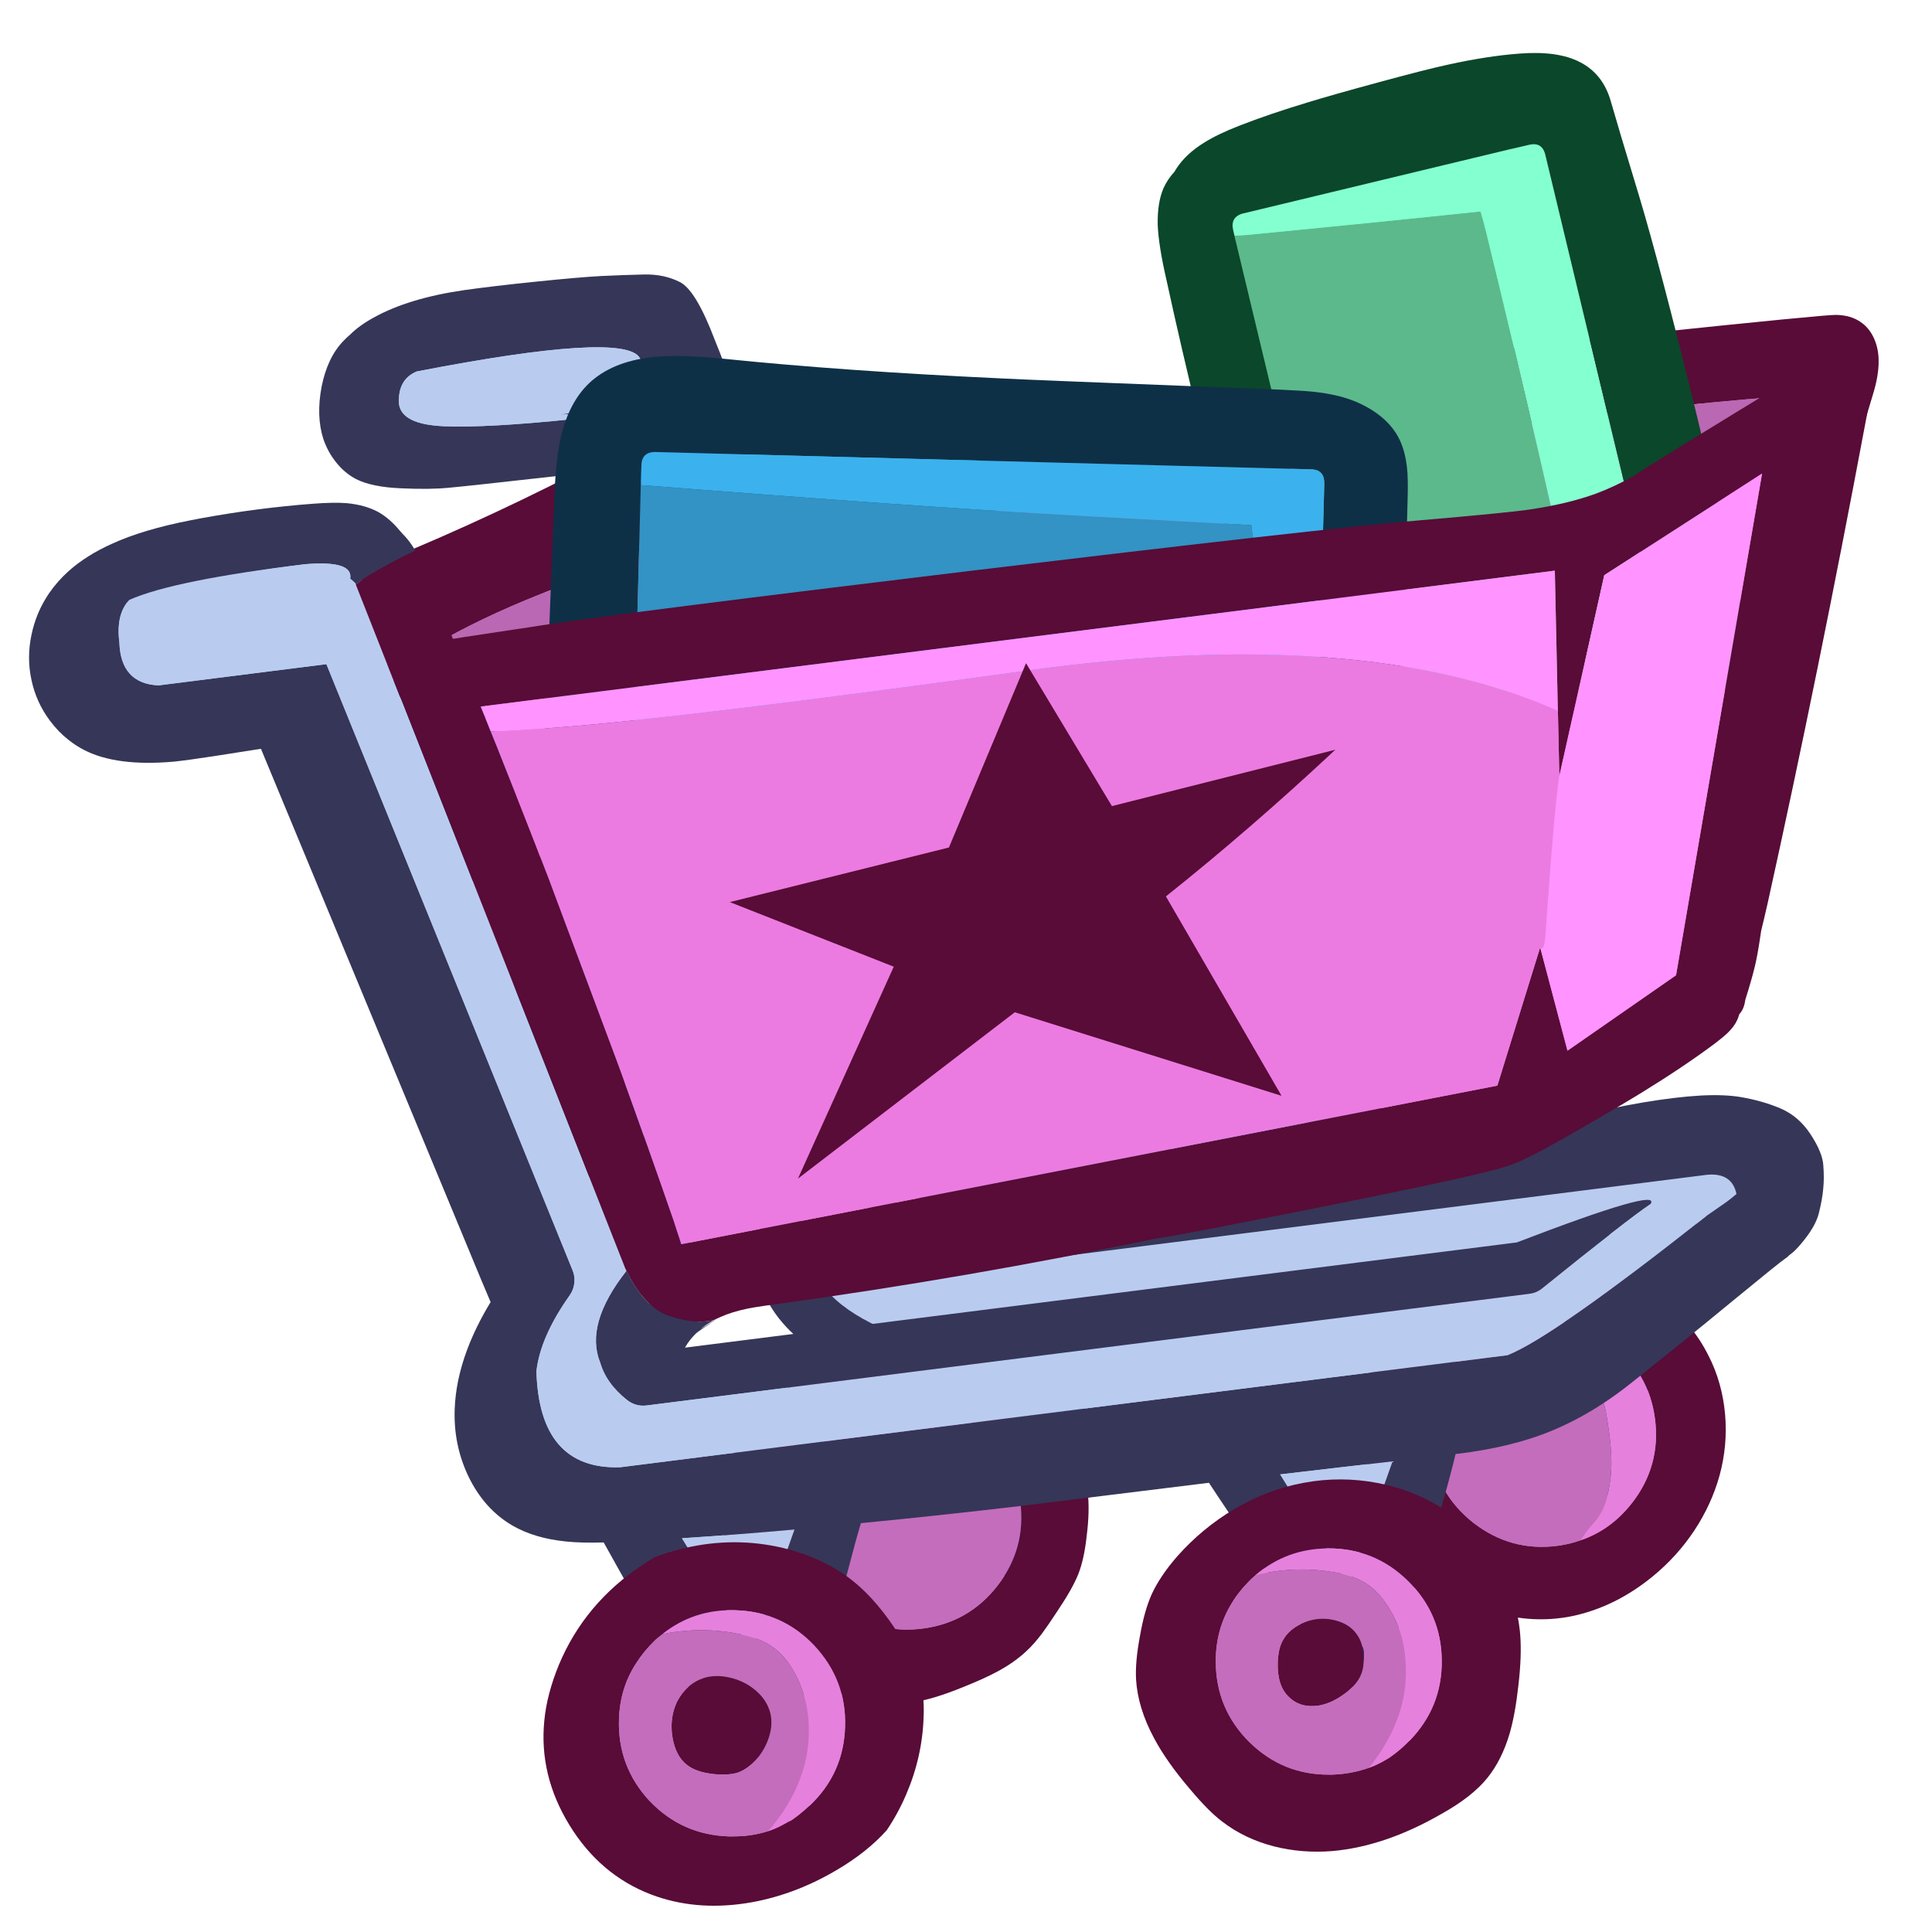 
<svg xmlns="http://www.w3.org/2000/svg" version="1.1" xmlns:xlink="http://www.w3.org/1999/xlink" preserveAspectRatio="none" x="0px" y="0px" width="80px" height="80px" viewBox="0 0 80 80">
<defs>
<g id="shop_basic_0_Layer1_0_FILL">
<path fill="#E680DD" stroke="none" d="
M -82.65 351.85
Q -86.05 352.45 -88.3 355.35 -88.8 356.05 -90.35 359.05 -91.35 361 -93.65 364.75 -95.4 368.15 -95.55 370.85 -95.7 374.9 -92.85 378.65 -90.6 381.6 -86.55 384.1 -82.15 386.9 -77.45 388.5 -71.3 390.7 -66.15 390.25 -62.05 389.95 -56.45 387.6 -51.9 385.8 -49.25 383.85 -45.75 381.35 -41.6 375.9 -38.15 371.35 -36.65 368.1 -34.6 363.6 -34.35 358.5 -34.1 353.45 -35.75 348.75 -37.8 342.9 -41.8 342 -43.7 341.6 -46 342.4 -47.45 342.9 -49.95 344.3 -56.95 348.2 -62.4 350.05 -69.5 352.4 -75.7 352 -76.85 351.95 -79.15 351.7 -81.2 351.55 -82.65 351.85
M -128.75 370.75
Q -134.9 370.15 -139.15 371.7 -143.95 373.5 -149 379 -157 387.65 -160 397.15 -161.7 402.4 -161.7 407.7 -161.75 413.3 -159.9 418.2 -156.85 426.45 -148.85 432.1 -141.3 437.45 -132 438.65 -125.45 439.45 -119.95 438.05 -114.25 436.6 -109.2 432.65 -104.55 429 -101 423.65 -97.75 418.85 -95.75 413.15 -94.15 408.65 -94 404.95 -93.65 398.3 -97.6 390.75 -100.05 386.25 -106.05 378.65 -107.6 376.7 -108.5 375.8 -110 374.3 -111.5 373.6 -112.8 372.95 -114.7 372.6 -115.35 372.5 -118.05 372.2 -121.55 371.8 -128.75 370.75
M -224.25 349.15
Q -228.5 349.55 -231.3 350.4 -235.05 351.5 -237.45 353.6 -241.1 356.7 -242.8 363.1 -244.95 371.15 -241.85 376.6 -241.35 377.4 -240.15 379 -239 380.5 -238.5 381.4 -238.4 381.55 -236.9 384.85 -235.95 386.95 -234.85 387.95 -233.15 389.55 -230.3 389.9 -228.3 390.15 -225.05 389.8 -220.45 389.3 -218.25 388.6 -215.05 387.6 -209.95 384.15 -207.05 382.25 -205.05 380.6 -199.55 375.95 -195.25 366.95 -194 364.25 -193.55 362.35 -193 359.7 -193.7 357.6 -195.05 353.8 -200.75 351.5 -210.15 347.7 -224.25 349.15
M -291.35 375
Q -296.2 378.35 -298.9 381.55 -302.15 385.5 -304.45 391.65 -308.3 401.85 -307.05 410.9 -306.4 415.9 -304.1 420.25 -301.7 424.85 -297.95 427.8 -293.2 431.5 -286.15 432.85 -280.65 433.9 -272.95 433.65 -266.15 433.45 -262.1 432.05 -256.65 430.2 -252.25 425.45 -248.25 421.1 -245.85 415.2 -244.4 411.7 -242.8 405.55 -241.2 399.05 -241.15 395.65 -241.05 390.8 -243.05 387.45 -243.6 386.6 -244.65 385.25 -245.9 383.65 -246.3 383.1 -248.1 379.9 -249.2 378.45 -251.3 375.65 -256.3 373.1 -267.4 367.4 -276.35 368.55 -283.15 369.45 -291.35 375
M 25.85 123.7
Q 27.05 119.1 27.1 115.3 27.15 110.8 25.4 106.95 23.55 102.75 20.05 100.6 16.35 98.35 11.8 99.35 7.15 100.45 5.5 104.25 4.65 106.2 4.7 108.85 4.7 110.6 5.25 113.65
L 6.85 123.1
Q 7.15 124.95 6.75 125.75 6.3 126.7 4.65 127.6 -1.1 130.75 -4.3 132.3 -9.4 134.75 -13.7 136.05 -18.85 137.65 -25.35 138.45 -29.95 139 -37.3 139.3 -59.2 140.4 -86.6 140.55 -103.05 140.65 -135.95 140.35
L -257.6 139.25
Q -274.15 139.15 -287.35 138.9 -287.9 131.05 -286 123.45 -285.1 119.85 -285.05 119.4 -284.6 117.1 -284.9 115.35 -285.25 113.2 -286.8 111.7 -288.45 110.1 -290.4 110.4 -291.75 110.6 -293.5 112.05 -295.65 113.8 -296.5 114.15 -297.4 114.55 -298.85 114.75 -299.65 114.85 -301.3 115 -305.45 115.7 -308.45 119 -311.5 122.35 -311.75 126.5 -311.9 129 -311.2 132.05 -310.8 134.3 -309.2 140.85
L -288.8 222.8
Q -284.05 241.85 -281.95 251.45 -278.45 267.4 -276.8 280.4 -276.4 283.6 -275.85 285.35 -275 288 -273.3 289.35 -271.1 291.1 -267.4 290.9 -265.45 290.8 -260.95 289.7 -252.6 287.65 -239.7 287.4 -225.35 287.5 -218.2 287.05 -209.15 286.5 -195.5 284.1 -175.1 280.55 -172.85 280.2 -162 278.6 -148.5 277.75 -139.55 277.15 -124.05 276.65
L -73.45 275.05
Q -65.7 274.85 -61.7 274.4 -55.25 273.65 -50.4 271.75 -45.4 269.8 -38.5 265 -29 258.35 -27.1 257.25 -23.45 255.25 -21.75 254.2 -18.75 252.3 -17 250.35 -15.15 248.25 -13.85 245 -13.1 243.2 -11.85 239.05 4.1 185.4 23.2 131.8 25.15 126.4 25.85 123.7 Z"/>

<path fill="#B9CCF0" stroke="none" d="
M -125.65 351.25
Q -128.75 350.9 -130.75 351.55 -133.6 352.55 -134.35 354.95 -134.45 355.3 -134.6 356 -134.75 356.65 -135 357.05 -135.3 357.5 -136.15 358.25 -137 359.25 -136.85 360.8 -136.7 362.25 -135.8 363.45 -134.9 364.6 -133.7 364.9 -132.95 365 -131.85 364.7 -130.2 364.25 -130.05 364.2 -129.25 364.1 -128 364.25 -126.25 364.45 -125.95 364.45 -123.6 364.3 -122.4 364.35 -121.55 364.35 -120.15 364.55 -118.35 364.85 -117.9 364.9 -114.6 365.15 -113 365.55 -112.85 365.6 -109.2 367 -106.95 367.85 -105.4 367.65 -103.7 367.45 -101.1 365.65 -99.3 364.45 -98.7 363.6 -97.95 362.5 -97.8 360.75 -97.45 358.4 -98.25 356.95 -99.15 355.2 -102.05 354.15 -107.5 352.05 -113 352.05 -113.75 352.05 -116.75 352.15 -119.1 352.2 -120.55 352.05 -122.25 351.9 -125.65 351.25
M -249.65 353.4
Q -250.85 352.9 -252.85 353.15 -256.05 353.45 -256.2 353.45 -257.6 353.45 -259.85 352.85 -262.55 352.15 -263.55 352.05 -264.6 351.95 -266.1 352 -266.95 352 -268.65 352.1 -272.35 352.2 -275.95 351.5 -277.85 351.1 -278.6 351.1 -280.15 351 -281.15 351.55 -281.95 352.05 -282.45 352.9 -282.95 353.75 -282.9 354.7 -282.85 355.85 -282.05 356.9 -281.35 357.85 -280.2 358.45 -278.85 359.2 -275.6 359.7 -270.25 360.5 -268.5 360.5 -266.5 360.5 -266.1 360.55 -264.95 360.7 -262.75 361.4 -259.25 362.55 -254.85 363.2 -252.05 363.5 -250.8 362.95 -249.55 362.45 -248.55 361.2 -246.95 359.45 -246.9 357.6 -246.8 356.25 -247.6 355.05 -248.4 353.9 -249.65 353.4
M -321.7 117.75
Q -322.1 112.5 -322.5 109.45 -323.55 102.1 -327.8 101.25 -328.85 101.05 -330.4 101.35
L -333.05 101.85
Q -334.8 102.05 -337.25 101.65 -338.65 101.4 -341.45 100.8 -346.85 99.75 -354.85 100.25 -359.4 100.55 -368.45 101.2 -378.55 101.45 -380.5 101.75 -387.2 102.7 -390.75 106.35 -394.6 110.3 -395.5 118.3 -396.75 128.85 -391.8 133.8 -388.6 137 -382.85 137.7 -379.25 138.1 -372.45 137.5 -360.7 136.5 -349.45 136.5 -346.55 136.5 -345.2 137.25 -343.9 138 -343.05 139.75 -342.55 140.85 -342 143 -326.1 208.65 -308.45 277.25 -307.15 282.4 -307.5 285.05 -307.75 286.9 -308.75 289.05 -309.15 289.85 -310.75 292.75 -317.85 305.85 -317.1 317.65 -316.65 324.35 -313.55 330.1 -310.3 336.2 -304.95 339.5 -297.85 343.9 -286.65 343.65 -283 343.6 -277.15 342.95 -269.65 342.15 -267.7 342 -262.85 341.65 -249.9 341.85 -223.5 342.4 -170.65 341.9
L -91.75 341.1
Q -82.6 341 -78.05 340.7 -70.45 340.2 -64.5 338.75 -54.7 336.35 -42.9 329.65 -29.4 321.35 -22.7 317.2 -17.5 314.05 -15.5 312.55 -11.65 309.7 -9.5 306.6 -7.6 303.75 -7.3 300.65 -6.95 297.15 -8.85 294.85 -10.3 293.1 -13 292.25 -14.9 291.7 -18.05 291.45 -27.05 290.75 -45.1 290.85
L -212.3 292.1
Q -225.15 292.2 -231.55 293 -237.2 293.7 -239.1 296.2 -240.4 297.95 -240.3 300.35 -240.25 302.6 -239.05 304.65 -237.45 307.4 -232.7 310.85 -240.3 312.9 -249.95 314 -256.05 314.7 -267.55 315.45 -273.05 315.8 -275.85 315.85 -280.5 315.9 -284.15 315.35 -287.15 314.85 -288.35 313.7 -290.65 311.55 -289.7 307.45 -289.05 304.65 -286.2 299.95 -283.15 295.05 -282.4 292.5 -281.55 289.4 -281.95 285.35 -282.25 282.7 -283.35 278.1 -285.3 270.15 -291.6 246.9 -296.85 227.4 -299.5 215.6 -299.65 214.95 -304.5 191.75 -307.45 177.45 -310.1 168.1 -314.4 154.2 -316.45 147.25 -320.05 134.95 -321.05 126.05 -321.3 123.8 -321.7 117.75
M -290.5 55.8
Q -296.05 56.75 -299.95 56.95 -302.1 57.1 -306.5 57.1 -310.4 57.2 -313 57.8 -316.85 58.65 -319.2 60.85 -321.8 63.2 -322.35 66.85 -322.75 69.95 -321.3 73.05 -319.9 75.95 -317.3 78 -312.85 81.55 -305.5 82.4 -301.8 82.9 -294.35 82.8 -284.15 82.6 -279.15 82.35 -276.85 82.25 -275.75 82.1 -273.9 81.8 -272.55 81.1 -271.2 80.4 -269.3 78.55 -267.15 76.4 -266.25 75.75 -265.05 74.9 -263.1 74.05 -260.85 73.15 -259.8 72.65 -257.55 71.6 -253.25 68.6 -251.35 67.3 -250.65 66.4 -249.05 64.35 -249.2 61.2 -249.3 58.95 -250.4 57.15 -251.65 55.2 -253.6 54.9 -254.8 54.75 -257.15 55.15 -258.25 55.15 -259.7 54.8 -260.55 54.6 -262.2 54.1 -269.65 52.05 -281.15 54.05 -284.25 54.6 -290.5 55.8 Z"/>

<path fill="#3BB2ED" stroke="none" d="
M -99.2 129.6
Q -96.55 129.65 -95.1 129.5 -92.9 129.2 -91.35 128.3 -87.1 125.9 -86.45 119.05 -86 114 -88.25 111.4 -89.4 110.05 -91.5 109.2 -92.85 108.65 -95.4 108.1 -102.4 106.65 -119.3 103.9
L -246.25 83.8
Q -250.8 83.1 -253.65 83.4 -257.7 83.9 -259.7 86.45 -261.05 88.25 -261.85 92.45
L -266.35 115.9
Q -267.95 124.5 -264.2 127.2 -262.55 128.4 -259.85 128.4 -258.7 128.4 -255.05 127.85 -251.1 127.25 -242.1 127.35
L -99.2 129.6 Z"/>

<path fill="#74E7AF" stroke="none" d="
M -19.85 46.05
Q -20.7 41.05 -23.15 38.9 -25.35 37 -30.35 36.4 -42.95 35 -62.55 38.5 -67.9 39.5 -78.6 41.55 -88 43.25 -94.75 43.85 -98.45 44.15 -100.35 44.7 -103.35 45.6 -104.7 47.6 -106.15 49.7 -106.15 54.35 -106.15 66.7 -104.95 78.9 -104.7 81.75 -104.65 82.35 -104.6 84.35 -104.85 85.8 -104.95 86.55 -105.3 88.05 -105.55 89.35 -105.4 90.25 -105.05 92.2 -103.05 93.7 -101.75 94.75 -99.1 95.85
L -83.95 102.05
Q -80.95 103.25 -79.35 104.2 -76.95 105.65 -75.7 107.55 -74.25 109.8 -74 113.55 -73.85 115.7 -73.9 120.1 -73.5 126.65 -69.75 129.2 -68.4 130.1 -66.4 130.5 -65.25 130.75 -62.75 130.95 -51.2 131.85 -44.05 132.1 -33.8 132.45 -25.4 131.85 -22 131.6 -19.9 130.95 -17 130 -15.55 128.05 -14.3 126.35 -14 123.7 -13.85 122 -14.1 118.9 -16 98.95 -16.9 88.95 -18.45 71.45 -18.85 59 -19.15 49.95 -19.85 46.05 Z"/>
</g>

<g id="shop_basic_0_Layer0_0_FILL">
<path fill="#363658" stroke="none" d="
M -231.1 85.35
Q -231.552 75.125 -235.2 61.75 -238.301 48.893 -241.95 46.4 -245.606 43.909 -250.55 43.4 -255.446 42.895 -261.05 42.45 -266.596 42.049 -277.35 41.8 -288.103 41.551 -295.2 41.65 -309.05 41.9 -318.2 45.55 -321.994 47.03 -324.55 49 -325.531 49.64 -326.4 50.35 -330.85 53.9 -333.2 60.9 -335.5 68 -334.4 73.85 -333.7 77.2 -332 79.95 -330.2 82.9 -327.6 84.7 -323.95 87.153 -316.85 88.35 -309.695 89.589 -304.95 89.7 -300.217 89.865 -280 90.15 -277.607 90.212 -275.45 90.25
L -267.25 121.05
Q -266.71 122.978 -265.25 124.25 -263.743 125.585 -261.8 125.85 -259.856 126.105 -258.1 125.2
L -238.9 115.75 -232.55 112.6
Q -230.431 111.578 -229.5 109.4 -228.514 107.284 -229.15 105.05
L -232.15 94.3
Q -230.833 90.951 -231.1 85.35
M -314.75 67.55
Q -314.346 61.539 -309.4 60.15 -257.165 56.716 -254.2 63.75
L -243.1 103.35 -256.75 110.05 -261.15 93.45
Q -260.906 92.462 -260.85 91.2 -258.727 91.228 -257.05 90.8 -258.414 90.784 -261.55 90.65 -264.73 90.562 -267.25 90.45 -258.613 90.578 -256.7 90.7 -256.385 90.645 -256.1 90.55 -253.15 89.65 -251.35 87.2 -249.35 84.6 -250.05 81.85 -250.45 80.3 -251.75 79 -252.95 77.75 -254.6 77.05 -256.75 76.1 -261.25 75.8 -263.833 75.626 -269.05 75.4 -269.982 75.15 -271 75.15
L -275.8 75.15
Q -244.486 78.185 -261.5 77 -262.025 76.962 -262.55 76.9 -265.826 76.882 -272.35 76.7 -293.912 76.206 -304.35 74.45 -314.735 72.694 -314.75 67.55 Z"/>

<path fill="#B9CCF0" stroke="none" d="
M -309.4 60.15
Q -314.346 61.539 -314.75 67.55 -314.735 72.694 -304.35 74.45 -293.912 76.206 -272.35 76.7 -265.826 76.882 -262.55 76.9 -262.025 76.962 -261.5 77 -244.486 78.185 -275.8 75.15
L -271 75.15
Q -269.982 75.15 -269.05 75.4 -263.833 75.626 -261.25 75.8 -256.75 76.1 -254.6 77.05 -252.95 77.75 -251.75 79 -250.45 80.3 -250.05 81.85 -249.35 84.6 -251.35 87.2 -253.15 89.65 -256.1 90.55 -256.385 90.645 -256.7 90.7 -254.961 90.856 -257.05 90.8 -258.727 91.228 -260.85 91.2 -260.906 92.462 -261.15 93.45
L -256.75 110.05 -243.1 103.35 -254.2 63.75
Q -257.165 56.716 -309.4 60.15 Z"/>
</g>

<g id="shop_basic_0_Layer0_1_FILL">
<path fill="#363658" stroke="none" d="
M 9.15 290.75
Q 6.786 285.939 2.65 283.5 -1.495 281.056 -6.75 279.45 -10.65 278.25 -16.6 277.8 -29.05 276.95 -48.65 279.1 -74.95 281.95 -80.7 282.2 -87.6 282.55 -89.7 282.8 -94.75 283.45 -98.25 285.15 -101.7 286.9 -102.25 289.35 -102.6 290.95 -101.75 292.55 -100.95 294.05 -99.45 294.95 -97.3 296.25 -93.05 296.55 -84.3 297.25 -70.7 296.2 -51.55 294.7 -48.4 294.6 -40.85 294.45 -25.65 295.15 -19.8 295.45 -17 295.9 -12.2 296.65 -8.8 298.45 -7.15 299.25 -6.6 300.35 -5.75 302.05 -7.1 304.25 -8.45 306.45 -13.2 309.5 -17.75 312.35 -18.95 314.9 -19.3 315.65 -19.75 317.2 -20.25 318.85 -20.55 319.55 -20.8 320.1 -21.4 321.2 -21.85 322.25 -21.9 323 -21.95 324.65 -20.2 325.75 -19.044 326.521 -17.6 326.75 -17.159 326.827 -16.7 326.85 -14.484 327.021 -12.25 326.55 -9.867 324.602 -6.45 321.45 -1.549 316.902 -1.2 319.05 -0.86 321.207 3.25 317.45 7.417 313.683 8.7 310.4 9.985 307.123 10.55 304.5 11.151 301.929 11.3 298.75 11.511 295.616 9.15 290.75
M -316.9 101.5
Q -317.624 100.09 -318.3 99 -320.5 95.45 -323.2 93.45 -326.2 91.3 -330.7 90.3 -333.85 89.65 -338.95 89.4 -352.764 88.707 -367 89.5 -368.176 89.574 -369.35 89.65 -381.5 90.45 -389.6 93 -396.189 95.013 -401.05 98.35 -404.152 100.51 -406.55 103.2 -410.3 107.45 -412.15 112.85 -414.05 118.35 -413.55 123.9 -413.1 129.55 -410.25 134.55 -408.577 137.515 -406.3 139.8 -404.699 141.45 -402.8 142.75 -395.4 147.85 -381.15 148.4 -377.355 148.469 -371.2 148.3 -366.776 148.179 -359.35 147.95
L -325.45 271.7
Q -320.95 288.25 -319.8 292.15 -317.85 298.85 -314.1 299.15 -312.4 299.25 -310.9 298.05 -309.55 296.95 -308.9 295.25 -308.1 292.9 -308.7 288.35 -311.7 262.45 -324.75 217.6 -332.45 191.05 -334.7 182.6 -340 162.8 -342.6 147.15 -343.15 143.85 -343.7 142.2 -344.6 139.5 -346.2 137.95 -347.9 136.3 -350.85 135.6 -352.7 135.15 -356.25 134.9 -365.831 134.341 -372.65 133.95 -378.615 133.584 -382.45 133.35 -387.45 133.05 -390.25 132.3 -394.5 131.15 -396.7 128.45 -399.75 124.8 -398.5 119.35 -397.35 114.2 -393.3 111 -389.8 108.2 -384.45 106.8 -380.75 105.85 -374.55 105.3 -371.863 105.053 -368.95 104.85 -357.691 104.048 -343 103.85 -339.4 103.8 -337.4 104.1 -334.35 104.6 -332.4 106.05 -330.65 107.3 -329.35 109.65 -328.55 111.15 -327.45 114.05 -325.496 119.427 -323.6 125.65 -323.736 126.678 -323.3 127.55 -323.217 127.733 -323.15 127.9 -322.601 128.741 -321.6 129.2 -320.45 129.75 -319.2 129.65 -318.1 129.6 -316.75 129.2 -316.2 129 -314.45 128.25 -312.566 127.425 -310.6 126.6 -315.775 112.141 -316.9 101.5 Z"/>

<path fill="#618DE1" stroke="none" d="
M -311.15 180.4
Q -312.12 175.274 -313.2 169.6 -316.355 153.108 -319.75 139.7
L -319.75 180.4 -311.15 180.4 Z"/>

<path fill="#15357C" stroke="none" d="
M -316 139.2
Q -317.7 138.65 -318.5 138.55 -319.113 138.463 -320.1 138.4 -319.916 139.042 -319.75 139.7 -316.355 153.108 -313.2 169.6 -312.12 175.274 -311.15 180.4 -303.93 217.998 -301.95 226.05 -298.5 239.75 -291.75 261.7
L -282.05 293.85
Q -280.9 297.6 -279.55 299.65 -277.65 302.6 -274.95 303.05 -272.25 303.6 -269.8 301.5 -267.5 299.55 -266.85 296.6 -266.3 294.1 -266.85 290.95 -267.2 288.85 -268.35 285.35 -274.6 266.05 -277.7 256.35 -283.05 239.35 -286.15 227.05 -289.3 214.6 -292.7 196.5 -294.329 187.451 -295.65 180.4 -297.259 171.437 -298.35 165.7 -301.359 150.004 -304.8 136.9 -306.521 137.684 -308.1 138.4 -311.5 139.95 -313.45 139.8 -314.4 139.75 -316 139.2
M -239.15 83.05
Q -240.15 81.7 -241.6 81 -243.9 79.9 -247.05 80.45 -249.15 80.8 -252.6 82.15 -255.716 83.385 -258.85 84.55 -258.714 85.355 -258.6 86.25
L -257.55 95
Q -257.05 99.7 -256.95 101.25 -256.7 104.8 -257 107.5 -257.039 107.863 -257.1 108.2
L -257.85 108.55 -253.7 106.5 -252.5 105.95
Q -249.8 104.55 -248.5 103.5 -247.275 102.49 -246.65 101.35 -246.35 101.208 -246.1 101.05 -244.05 99.75 -243.05 97.6 -242.199 95.736 -242.65 94.05 -240.73 93.227 -239.65 92 -237.3 89.3 -237.85 86 -238.15 84.4 -239.15 83.05
M -269.55 123.65
Q -270.005 122.935 -270.35 122.35 -274.081 123.888 -278.35 125.65
L -284.3 128.15
Q -285.99 128.854 -287.6 129.5 -287.483 129.908 -287.3 130.25 -286.15 132.5 -283.1 133.2 -281.4 133.65 -277.85 133.35 -273.1 132.85 -271.15 131.1 -269.6 129.8 -269.15 127.65 -268.7 125.55 -269.55 123.65 Z"/>

<path fill="#580C37" stroke="none" d="
M -257.55 95
L -258.6 86.25
Q -258.714 85.355 -258.85 84.55 -287.703 95.717 -315.85 103.65
L -316.8 101.75
Q -316.838 101.643 -316.9 101.5 -315.775 112.141 -310.6 126.6 -297.886 121.497 -281.65 117.6 -278.1 116.75 -276.3 116.25 -273.25 115.45 -271 114.65 -267.15 113.25 -261.75 110.5
L -257.85 108.55 -257.1 108.2
Q -257.039 107.863 -257 107.5 -256.7 104.8 -256.95 101.25 -257.05 99.7 -257.55 95
M 46.65 92.85
Q 44.5 90.9 40.9 90.35 38.545 89.949 -7.65 88.95 -53.784 88.003 -46.45 88.95 -39.066 89.947 -41.05 90.3 -42.995 90.701 -47.3 92 -49.406 92.608 -50.8 93.8 -52.702 93.95 -54.5 94.1 -59.4 94.5 -61.9 95.9 -63.65 96.9 -64.7 98.55 -65.8 100.35 -65.55 102.15 -65.3 103.85 -64 105.2 -63.652 105.548 -63.25 105.85 -62.292 106.589 -61.05 107.05 -58.75 107.9 -54.15 107.8 -26.2 107.5 -11.3 107.65 8.487 107.817 25.05 108.7 28.363 108.891 31.55 109.1 29.686 111.049 29.65 113.25 25.348 122.711 21.85 132.05 19.9 137.2 19.5 140.6 18.9 145.45 20.85 148.9 21.8 150.6 23.1 151.05 25.25 151.8 27.9 149.25 30.75 146.65 33.1 142.5 34.5 140.05 36.9 134.8
L 46.55 113
Q 48 109.85 48.65 108 49.65 105.15 49.9 102.7 50.2 99.85 49.45 97.35 48.6 94.55 46.65 92.85 Z"/>

<path fill="#BA68B3" stroke="none" d="
M -54.15 107.8
Q -58.75 107.9 -61.05 107.05 -62.292 106.589 -63.25 105.85
L -249.5 105.85 -252.9 107.2
Q -253.232 106.855 -253.7 106.5
L -257.85 108.55 -261.75 110.5
Q -267.15 113.25 -271 114.65 -273.25 115.45 -276.3 116.25 -278.1 116.75 -281.65 117.6 -297.886 121.497 -310.6 126.6 -312.566 127.425 -314.45 128.25 -316.2 129 -316.75 129.2 -318.1 129.6 -319.2 129.65 -320.45 129.75 -321.6 129.2 -322.601 128.741 -323.15 127.9 -323.914 128.487 -324.55 129.25 -325.65 130.5 -325.95 131.95 -326.4 134.05 -325.05 135.95 -323.75 137.9 -321.65 138.3 -320.776 138.342 -320.1 138.4 -319.113 138.463 -318.5 138.55 -317.7 138.65 -316 139.2 -314.4 139.75 -313.45 139.8 -311.5 139.95 -308.1 138.4 -306.521 137.684 -304.8 136.9 -301.359 150.004 -298.35 165.7 -297.259 171.437 -295.65 180.4
L -26.4 180.4 25.05 108.7
Q 8.487 107.817 -11.3 107.65 -26.2 107.5 -54.15 107.8
M -270.35 122.35
Q -270.005 122.935 -269.55 123.65 -268.7 125.55 -269.15 127.65 -269.6 129.8 -271.15 131.1 -273.1 132.85 -277.85 133.35 -281.4 133.65 -283.1 133.2 -286.15 132.5 -287.3 130.25 -287.483 129.908 -287.6 129.5 -285.99 128.854 -284.3 128.15
L -278.35 125.65
Q -274.081 123.888 -270.35 122.35 Z"/>
</g>

<g id="shop_basic_0_Layer0_1_MEMBER_0_FILL">
<path fill="#B9CCF0" stroke="none" d="
M -239.9 284.9
Q -239.892 285.588 -240.05 286.3 -242.075 298.85 -225.4 309.2
L -23.25 309.25
Q -11.685 308.831 -10.9 303.15 -11.325 297.623 -17.6 297.45 -17.762 297.45 -17.9 297.45
L -217.15 297.45
Q -219.874 297.447 -221.8 295.5 -226.149 291.053 -226.9 286 -226.997 285.44 -227 284.9
L -239.9 284.9 Z"/>

<path fill="#363658" stroke="none" d="
M 2.1 302.75
L 2.1 302.7
Q 1.717 284.976 -17.25 284.45 -17.316 284.449 -17.4 284.45 -17.7 284.45 -17.9 284.45
L -213.9 284.45
Q -214.015 284.128 -214.1 283.8 -214.57 281.15 -216.8 279.6 -218.968 278.042 -221.6 278.5 -224.244 278.967 -225.8 281.15 -227.024 282.905 -227 284.9 -226.997 285.44 -226.9 286 -226.149 291.053 -221.8 295.5 -219.874 297.447 -217.15 297.45
L -17.9 297.45
Q -17.762 297.45 -17.6 297.45 -11.325 297.623 -10.9 303.15 -11.685 308.831 -23.25 309.25
L -225.4 309.2
Q -242.075 298.85 -240.05 286.3 -239.892 285.588 -239.9 284.9 -239.87 283.074 -240.95 281.4 -242.364 279.145 -245 278.55 -247.596 277.97 -249.9 279.4 -252.153 280.873 -252.75 283.5 -258.361 304.989 -230.45 321.3 -228.896 322.194 -227.15 322.2
L -23 322.25
Q -22.88 322.252 -22.75 322.25 3.754 321.262 2.1 302.75 Z"/>
</g>

<g id="shop_basic_0_Layer0_1_MEMBER_0_MEMBER_0_FILL">
<path fill="#B9CCF0" stroke="none" d="
M -100.1 70.05
L -70.75 134.4 -38.3 70.05 -100.1 70.05 Z"/>
</g>

<g id="shop_basic_0_Layer0_1_MEMBER_0_MEMBER_1_FILL">
<path fill="#B9CCF0" stroke="none" d="
M 80.35 70
L 109.7 134.35 142.15 70 80.35 70 Z"/>
</g>

<g id="shop_basic_0_Layer0_1_MEMBER_1_FILL">
<path fill="#5CB98C" stroke="none" d="
M -42.55 58.65
Q -42.85 55.95 -43.25 53.9 -67.55 53.4 -98.55 52.5 -101.8 52.45 -104.4 52.2
L -91.7 167.35 -30.8 175.05
Q -35.77 117.789 -42.55 58.65 Z"/>

<path fill="#84FFD0" stroke="none" d="
M -33.6 39.5
Q -33.95 39.5 -34.2 39.55 -42.6 40.5 -50.95 41.4
L -101.45 47 -101.5 47
Q -104.9 47.4 -104.55 50.85
L -104.4 52.2
Q -101.8 52.45 -98.55 52.5 -67.55 53.4 -43.25 53.9 -42.85 55.95 -42.55 58.65 -35.77 117.789 -30.8 175.05
L -10.6 177.6 -25.55 42.1
Q -25.9 38.65 -29.3 39.05
L -33.6 39.5 Z"/>

<path fill="#0B472A" stroke="none" d="
M 10.55 180.3
Q 6.303 134.715 3.55 110.85 -0.85 72.65 -3.85 54.85 -6.9 37 -7.9 30.45 -9.05 23.85 -14.15 20.35 -19.25 16.8 -28.85 16.35 -36.75 15.95 -46.65 16.85 -52.35 17.35 -64.4 19.05 -75.85 20.65 -82.2 21.75 -92 23.4 -99.75 25.35 -105.35 26.75 -108.9 28.4 -113.75 30.6 -116.55 33.9 -116.9 34.3 -117.15 34.65 -119.05 36.25 -120.35 38.35 -122.3 41.65 -122.9 47.1 -123.35 52.35 -122.45 61.15 -119.45 95 -113.75 137.1 -112.189 148.501 -109.75 165.05
L -91.7 167.35 -104.4 52.2 -104.55 50.85
Q -104.9 47.4 -101.5 47
L -101.45 47 -50.95 41.4
Q -42.6 40.5 -34.2 39.55 -33.95 39.5 -33.6 39.5
L -29.3 39.05
Q -25.9 38.65 -25.55 42.1
L -10.6 177.6 10.55 180.3 Z"/>
</g>

<g id="shop_basic_0_Layer0_1_MEMBER_2_FILL">
<path fill="#0E3047" stroke="none" d="
M -81.65 95.75
Q -85 94.15 -89.55 93.05 -92.3 92.4 -97.85 91.45 -162.2 80.75 -165.85 80.05 -204.6 73.3 -233.45 66.6 -244.75 64 -251.2 63.95 -261.15 63.8 -267.45 68.4 -272.9 72.45 -275.95 80.5 -277.9 85.7 -279.55 95.55
L -305.4 251.35
Q -306.15 255.7 -305.5 258.8 -304.65 262.85 -301.55 263.85 -299.6 264.5 -297.5 263.5 -295.5 262.6 -294.25 260.75 -294.15 260.6 -294.05 260.45 -290.7 266.65 -280.9 268.15
L -120.6 292.75
Q -113.85 293.75 -109.4 291.4 -107.4 291.6 -105.4 290.7 -101.3 288.9 -98.9 283.8 -97.15 280.3 -95.9 273.95 -83.45 210.9 -70.05 122.15 -69.3 117.35 -69.25 114.75 -69.15 110.65 -70.15 107.55 -71.4 103.7 -74.65 100.55 -77.6 97.7 -81.65 95.75
M -92.9 111.95
Q -89.55 112.4 -90.05 115.9
L -107.35 228.65 -114.65 276.15
Q -114.95 277.95 -115.65 278.9 -116.7 279.3 -118.5 279.05
L -278.8 254.5
Q -282.25 253.95 -281.75 250.55
L -257.9 95 -257.8 94.5
Q -257.85 94.45 -257.8 94.45 -257.5 92.3 -257.15 90.3 -256.7 86.85 -253.2 87.35
L -92.9 111.95 Z"/>

<path fill="#3293C4" stroke="none" d="
M -109.25 126.3
Q -109.25 124.9 -109.25 123.8 -119.4 121.95 -147.05 116.9 -174.7 111.85 -201.65 106.45 -228.65 101.05 -257.9 95
L -281.75 250.55
Q -282.25 253.95 -278.8 254.5
L -118.5 279.05
Q -116.7 279.3 -115.65 278.9 -114.95 277.95 -114.65 276.15
L -107.35 228.65
Q -107.7 228.4 -108.05 228.1 -110.25 225.85 -110.7 220.15 -111.65 208.85 -111.15 193.15 -110.25 175.15 -109.95 166.1 -109.05 142.75 -109.25 126.3 Z"/>

<path fill="#3BB2ED" stroke="none" d="
M -90.05 115.9
Q -89.55 112.4 -92.9 111.95
L -253.2 87.35
Q -256.7 86.85 -257.15 90.3 -257.5 92.3 -257.8 94.45 -257.85 94.45 -257.8 94.5
L -257.9 95
Q -228.65 101.05 -201.65 106.45 -174.7 111.85 -147.05 116.9 -119.4 121.95 -109.25 123.8 -109.25 124.9 -109.25 126.3 -109.05 142.75 -109.95 166.1 -110.25 175.15 -111.15 193.15 -111.65 208.85 -110.7 220.15 -110.25 225.85 -108.05 228.1 -107.7 228.4 -107.35 228.65
L -90.05 115.9 Z"/>
</g>

<g id="shop_basic_0_Layer0_1_MEMBER_3_FILL">
<path fill="#580C37" stroke="none" d="
M -263.2 333.1
Q -266.35 337.2 -267.8 340.95 -269.15 344.5 -269.8 350.4 -270.8 359.35 -269.5 366.65 -267.95 374.95 -263.1 382.3 -258.4 389.5 -251.4 394.6 -246.35 398.25 -240.85 400.25 -234.9 402.35 -229.1 402.3 -224 402.25 -216 400.1 -210.65 398.7 -207.4 397.45 -202.8 395.7 -199.5 393.3 -197.3 391.75 -194.95 389.3 -193.5 387.8 -190.85 384.7 -186.2 379.4 -184.3 375.95 -182.4 372.45 -181.1 367 -179.45 360.65 -179.45 355.85 -179.4 347.7 -183.55 339.5 -187.25 332.15 -193.8 325.65 -200.25 319.3 -206.3 316.55 -211.95 313.95 -219.1 313.45 -231.65 312.4 -243.6 317.75 -255.6 323.05 -263.2 333.1
M -244.1 336.65
L -244.15 336.7
Q -235.878 328.555 -224.3 328.55 -212.722 328.555 -204.5 336.7
L -204.5 336.65
Q -196.301 344.923 -196.3 356.5 -196.301 368.059 -204.5 376.3
L -204.5 376.3
Q -212.741 384.499 -224.3 384.5 -235.859 384.499 -244.1 376.3
L -244.15 376.3
Q -252.299 368.059 -252.3 356.5 -252.299 344.923 -244.1 336.65 Z"/>

<path fill="#C46DBC" stroke="none" d="
M -244.15 336.7
L -244.1 336.65
Q -252.299 344.923 -252.3 356.5 -252.299 368.059 -244.15 376.3
L -244.1 376.3
Q -235.859 384.499 -224.3 384.5 -212.741 384.499 -204.5 376.3
L -204.5 376.3
Q -196.301 368.059 -196.3 356.5 -196.301 344.923 -204.5 336.65
L -204.5 336.7
Q -212.722 328.555 -224.3 328.55 -235.878 328.555 -244.15 336.7 Z"/>
</g>

<g id="shop_basic_0_Layer0_1_MEMBER_4_FILL">
<path fill="#580C37" stroke="none" d="
M -104.7 333.45
Q -107.9 338.25 -109.1 342.95 -110.05 346.9 -109.95 354.4 -109.95 359.7 -109.8 362.3 -109.5 366.65 -108.65 370.05 -107 376.35 -102.85 382.45 -96.3 391.9 -85.85 397.15 -75.2 402.5 -64.1 401.6 -53.4 400.65 -43.4 394.4 -36.85 390.3 -31.85 384.55 -26.7 378.6 -23.8 371.65 -20.85 364.5 -20.55 356.85 -20.25 348.95 -22.8 341.9 -25.9 333.05 -33.2 325.9 -40.05 319.2 -49.3 315.2 -58.05 311.4 -65.55 311.55 -72.7 311.6 -81.45 315.35 -97 321.85 -104.7 333.45
M -89.05 340.1
Q -88.21 338.899 -87.95 337.55 -86.838 337.141 -85.9 336.25 -85.811 336.185 -85.75 336.1 -78.299 328.724 -68.15 327.95
L -68.1 327.95
Q -67.041 327.897 -65.9 327.9 -54.323 327.901 -46.1 336.1
L -46.1 336.1
Q -37.904 344.292 -37.9 355.85 -37.901 367.427 -46.1 375.65
L -46.1 375.65
Q -46.592 376.15 -47.15 376.65
L -47.15 376.65
Q -52.779 381.792 -59.9 383.25 -62.597 383.857 -65.55 383.9
L -65.6 383.9
Q -65.737 383.9 -65.9 383.9 -77.445 383.891 -85.7 375.65
L -85.7 375.65
Q -93.845 367.41 -93.85 355.85 -93.888 346.961 -89.05 340.1 Z"/>

<path fill="#E680DD" stroke="none" d="
M -85.75 336.1
Q -85.811 336.185 -85.9 336.25 -85.751 336.234 -85.6 336.2 -80.3 334.95 -76.7 334.55 -71.75 333.95 -67.7 334.65 -60.75 335.9 -55.45 340.65 -52.45 343.35 -51.05 346.6 -50.15 348.65 -49.85 351.45 -49.65 353.1 -49.6 356.5 -49.499 361.396 -49.95 365 -50.353 368.611 -51.8 372.7 -53.191 376.836 -56.05 379.3 -58.87 381.812 -59.9 383.25 -52.779 381.792 -47.15 376.65
L -47.15 376.65
Q -46.592 376.15 -46.1 375.65
L -46.1 375.65
Q -37.901 367.427 -37.9 355.85 -37.904 344.292 -46.1 336.1
L -46.1 336.1
Q -54.323 327.901 -65.9 327.9 -67.041 327.897 -68.1 327.95
L -68.15 327.95
Q -78.299 328.724 -85.75 336.1 Z"/>

<path fill="#C46DBC" stroke="none" d="
M -87.95 337.55
Q -88.21 338.899 -89.05 340.1 -93.888 346.961 -93.85 355.85 -93.845 367.41 -85.7 375.65
L -85.7 375.65
Q -77.445 383.891 -65.9 383.9 -65.737 383.9 -65.6 383.9
L -65.55 383.9
Q -62.597 383.857 -59.9 383.25 -58.87 381.812 -56.05 379.3 -53.191 376.836 -51.8 372.7 -50.353 368.611 -49.95 365 -49.499 361.396 -49.6 356.5 -49.65 353.1 -49.85 351.45 -50.15 348.65 -51.05 346.6 -52.45 343.35 -55.45 340.65 -60.75 335.9 -67.7 334.65 -71.75 333.95 -76.7 334.55 -80.3 334.95 -85.6 336.2 -85.751 336.234 -85.9 336.25 -86.838 337.141 -87.95 337.55 Z"/>
</g>

<g id="shop_basic_0_Layer0_1_MEMBER_5_FILL">
<path fill="#77104F" stroke="none" d="
M -265 302.05
Q -265.215 302.173 -265.45 302.25
L -265.4 302.25
Q -265.197 302.171 -265 302.05 Z"/>

<path fill="#363658" stroke="none" d="
M -286.1 286.65
L -285.85 287.5
Q -297.7 299.202 -295.15 309.1
L -295.15 309
Q -294.355 314.445 -289.7 319.2 -287.75 321.145 -285.05 321.15
L -64.8 321.15
Q -63.238 321.151 -61.85 320.4 -38.315 305.878 -32.35 302.9 -28.749 298.915 -66.35 308.15
L -273.85 308.15
Q -272.573 306.42 -270.7 305 -270.23 304.633 -265.4 302.25
L -265.45 302.25
Q -269.497 304.131 -269.35 304 -268.158 303.286 -266.85 302.7 -266.235 302.441 -265.65 302.2 -270.046 302.937 -276.4 300.05 -282.693 297.173 -286.1 286.65
M 0.9 318.6
Q 1.402 317.4 1.95 313.8 2.546 309.846 3.15 304.8 3.762 299.807 0.75 298.35 -1.254 297.366 -1.65 297.15 -12.408 304.115 -13.55 304.7
L -19 307.55
Q -60.494 332.587 -72.15 335.55
L -237.75 335.5
Q -237.94 335.5 -238.15 335.5
L -239 335.5
Q -239.444 335.503 -239.9 335.5 -266.69 335.506 -293.5 335.5 -313.402 333.591 -311.05 309.35 -309.051 301.02 -300.5 291.7 -299.375 290.46 -299 288.85 -298.585 287.239 -299.05 285.6
L -340.65 129.2 -382.55 129.2
Q -391.772 127.582 -390.8 117.4 -390.822 110.458 -387.05 107.3 -375.537 103.842 -342.75 104 -330.804 104.52 -332.15 108.95 -331.577 109.535 -331 110.3
L -330.95 110.6
Q -330.186 110.102 -329.2 109.55 -325.9 107.85 -318.65 105.2 -316.681 104.501 -315.3 104.15 -315.438 103.762 -315.6 103.4 -317.25 99.8 -319.65 97.75 -322.5 95.35 -327 94.45 -328.675 94.126 -331 93.95 -333.497 93.07 -336.55 92.65 -340.05 92.15 -346.5 92.2
L -372.4 92.25
Q -378.85 92.3 -382 92.55 -387.35 92.95 -391.4 94.15 -396.3 95.6 -400 98.4 -404.1 101.45 -406.05 105.6 -407.75 109.3 -408.2 115.45 -408.75 122.3 -407.4 126.4 -406.25 129.85 -403.65 132.65 -401.15 135.4 -397.75 137 -394.7 138.5 -390.55 139.15 -387.75 139.6 -383 139.85 -370.256 140.523 -356.8 140 -356.504 141.306 -356 143.1 -348.9 168.95 -334.3 220.55
L -329.7 237.2
Q -324.55 256.3 -318.85 282.85 -318.25 285.726 -317.5 287.75 -330.024 302.105 -332.3 316.15 -333.7 324.8 -331.05 332.9 -328.2 341.5 -321.75 346.45 -316.7 350.3 -309.05 352.05 -305.442 352.899 -299.85 353.45 -293.711 368.764 -290.35 376.55 -283.55 392.4 -277.05 404.5 -275.65 407.1 -274.55 408.35 -272.9 410.3 -270.95 410.85 -269.25 411.35 -267.35 410.8 -265.65 410.3 -264.1 409.1 -262.2 407.6 -259.45 403.4 -254.5 395.75 -252.65 392.65 -248.95 386.55 -246.55 381.5 -244.45 377.15 -240.55 367.4 -238.005 361.003 -236.1 356.7 -217.372 357.252 -196.25 357.45 -170.256 357.509 -149.4 357.6 -148.699 359.078 -147.7 361.05 -138.45 379.4 -127.55 403.5 -125.35 408.6 -123.2 410.55 -121.55 412 -119.45 412.5 -117.2 413 -115.5 412.05 -113.7 411.05 -111.85 407.65 -104.05 393.3 -100.35 386.05 -94.2 373.9 -90.15 363.8 -89.096 361.247 -87.95 358.2 -85.954 358.218 -84.7 358.2 -77.55 358.05 -72 357.2 -57.347 355.155 -42.85 346.35 -28.311 337.534 -15.3 329.3 -2.288 321.11 -0.95 320.45 0.392 319.846 0.9 318.6
M -266.9 384.6
L -280.5 354.85
Q -267.381 355.652 -252.6 356.2
L -266.9 384.6
M -103.65 358.05
L -118.25 387 -131.65 357.75
Q -115.743 357.879 -103.65 358.05 Z"/>

<path fill="#B9CCF0" stroke="none" d="
M -323.35 140.2
Q -323.522 139.739 -323.65 139.25
L -330.95 110.6 -331 110.3
Q -331.577 109.535 -332.15 108.95 -330.804 104.52 -342.75 104 -375.537 103.842 -387.05 107.3 -390.822 110.458 -390.8 117.4 -391.772 127.582 -382.55 129.2
L -340.65 129.2 -299.05 285.6
Q -298.585 287.239 -299 288.85 -299.375 290.46 -300.5 291.7 -309.051 301.02 -311.05 309.35 -313.402 333.591 -293.5 335.5 -266.69 335.506 -239.9 335.5 -239.444 335.503 -239 335.5
L -238.15 335.5
Q -237.94 335.5 -237.75 335.5
L -72.15 335.55
Q -60.494 332.587 -19 307.55
L -32.4 303.05
Q -32.367 303.027 -32.35 302.95 -32.339 302.941 -32.35 302.9 -38.315 305.878 -61.85 320.4 -63.238 321.151 -64.8 321.15
L -285.05 321.15
Q -287.75 321.145 -289.7 319.2 -294.355 314.445 -295.15 309
L -295.15 309.1
Q -297.7 299.202 -285.85 287.5
L -286.1 286.65 -286.1 286.6 -323.35 140.2
M -118.25 387
L -103.65 358.05
Q -115.743 357.879 -131.65 357.75
L -118.25 387
M -280.5 354.85
L -266.9 384.6 -252.6 356.2
Q -267.381 355.652 -280.5 354.85 Z"/>

<path fill="#580C37" stroke="none" d="
M 44.8 117.45
Q 45.95 114 46.35 112.05 47.05 108.95 46.9 106.45 46.7 103.5 45.3 101.05 44.21 99.124 42.6 98 38.909 99.693 34.7 101.55 -12.226 122.543 -13.8 123.6 -18.867 125.638 -23.6 126.75 -30.8 128.4 -40.25 128.6 -45.253 128.753 -69 127.8 -92.691 126.842 -179 126.3 -265.315 125.805 -286.45 126.35 -289.244 126.424 -291.7 126.5 -292.059 126.509 -292.4 126.5
L -306.75 126.85
Q -307.41 126.889 -307.9 126.9 -308.013 126.898 -308.15 126.9 -308.613 126.901 -308.8 126.9
L -309.5 124.3
Q -311.389 117.238 -313.35 110.2 -314.365 106.436 -315.3 104.15 -316.681 104.501 -318.65 105.2 -325.9 107.85 -329.2 109.55 -330.186 110.102 -330.95 110.6
L -323.65 139.25
Q -323.522 139.739 -323.35 140.2
L -286.1 286.6 -286.1 286.65
Q -282.693 297.173 -276.4 300.05 -270.046 302.937 -265.65 302.2 -265.348 302.117 -265.1 302 -265.051 302.016 -265.05 302 -264.648 301.868 -264.25 301.75 -261.2 300.8 -257.15 300.5 -256.376 300.447 -255.25 300.4 -253.174 300.332 -249.9 300.3 -202.242 299.797 -154.3 295.95 -152.968 296.118 -130.2 294.55 -107.422 293.029 -88.6 291.5 -69.738 289.967 -65.25 288.9 -60.754 287.844 -51.25 283.9 -38 278.4 -31.15 275.3 -20.1 270.3 -11.6 265.5 -9.2 264.1 -8.2 263.35 -6.35 262 -5.4 260.5 -4.967 259.85 -4.65 259.05 -3.752 258.279 -3.25 257.2 -2.958 256.584 -2.7 255.65 -0.699 251.323 0.55 248.1 1.55 245.55 2.9 240.75
L 3.3 239.3
Q 4.432 236.348 5.8 232.6 25.45 177.65 44.8 117.45
M -36.15 144.4
L -36.15 144.45 -39.75 178.85
Q -39.708 178.943 -39.7 179
L -39.75 178.95 -41.4 194.75 -41.4 194.9 -24.15 147.05 17.75 127 -18.95 247.5 -47.95 262.65 -51.45 236.45 -66.25 269.05 -271.55 282.65
Q -271.808 281.125 -272.3 278.7 -272.449 277.823 -272.65 276.8 -276.738 257.417 -281.1 238.15 -281.488 236.431 -281.9 234.7
L -292.15 191.3
Q -292.385 190.254 -292.65 189.15 -296.816 172.241 -301.2 155.4 -301.278 155.099 -301.35 154.8
L -302.4 150.85 -303.2 147.8
Q -303.242 147.571 -303.3 147.35 -303.689 145.876 -304.1 144.4
L -36.2 144.4 -36.15 144.4 -36.15 144.4 Z"/>

<path fill="#EC7BE1" stroke="none" d="
M -41.8 196.25
Q -41.587 195.48 -41.4 194.75
L -39.75 178.95
Q -84.955 151.61 -168.65 152.55 -252.287 153.497 -284.35 152 -296.803 151.448 -302.4 150.85
L -301.35 154.8
Q -301.278 155.099 -301.2 155.4 -296.816 172.241 -292.65 189.15 -292.385 190.254 -292.15 191.3
L -281.9 234.7
Q -281.488 236.431 -281.1 238.15 -276.738 257.417 -272.65 276.8 -272.449 277.823 -272.3 278.7 -271.808 281.125 -271.55 282.65
L -66.25 269.05 -51.45 236.45
Q -50.59 237.759 -49.7 233.25 -48.313 226.183 -47.1 220.25 -43.75 203.792 -41.8 196.25 Z"/>

<path fill="#FF93FF" stroke="none" d="
M -41.4 194.9
L -41.4 194.75
Q -41.587 195.48 -41.8 196.25 -43.75 203.792 -47.1 220.25 -48.313 226.183 -49.7 233.25 -50.59 237.759 -51.45 236.45
L -47.95 262.65 -18.95 247.5 17.75 127 -24.15 147.05 -41.4 194.9
M -36.15 144.4
L -36.2 144.4 -304.1 144.4
Q -303.689 145.876 -303.3 147.35 -303.242 147.571 -303.2 147.8
L -302.4 150.85
Q -296.803 151.448 -284.35 152 -252.287 153.497 -168.65 152.55 -84.955 151.61 -39.75 178.95
L -39.7 179
Q -39.708 178.943 -39.75 178.85
L -36.15 144.45 -36.15 144.4 Z"/>

<path fill="#C46DBC" stroke="none" d="
M -36.2 144.4
L -36.15 144.4 -36.15 144.4 -36.2 144.4 Z"/>
</g>

<g id="shop_basic_0_Layer0_1_MEMBER_5_MEMBER_0_FILL">
<path fill="#580C37" stroke="none" d="
M -95.6 181.55
L -152.2 188.45 -168.85 150.7 -193.5 193.55 -249 200.15 -210.75 221.1 -240.85 270.15 -182.45 236.05 -119.55 264.85 -141.75 212.3
Q -118.85 198.35 -95.6 181.55 Z"/>
</g>

<g id="shop_basic_0_Layer0_2_FILL">
<path fill="#580C37" stroke="none" d="
M -166.95 383.25
Q -169.25 387.05 -171.1 393.1 -173.1 399.3 -173.4 403.65 -173.85 410.7 -170.8 418.6 -168.45 424.8 -163.55 432.25 -159.65 438.3 -156.7 441.15 -151.75 446.1 -144.7 448.9 -138.05 451.5 -130.55 451.85 -117.45 452.35 -102.55 446.1 -94.4 442.8 -90.15 438.65 -86.15 434.8 -83.4 428.6 -81.4 424 -79.7 416.9 -77.95 409.8 -77.7 404.65 -77.25 395.5 -81.15 386.7 -84.95 378.05 -92 371.9 -98.85 365.9 -107.95 362.9 -116.85 360 -126.15 360.55 -135.2 361.05 -144 364.85 -152.5 368.55 -159.55 374.75 -164.35 379.05 -166.95 383.25
M -147.95 388.4
Q -145.85 385.6 -142.9 383.25
L -142.85 383.2
Q -141.85 382.4 -140.85 381.75 -132.45 376.2 -122.25 377.4 -110.7 378.8 -103.55 387.9 -96.4 397 -97.75 408.45 -99.1 419.95 -108.2 427.2
L -108.2 427.15
Q -110.5 429 -113 430.35 -113.4 430.55 -113.75 430.75 -114.7 431.15 -115.65 431.55 -116.3 431.75 -116.95 432 -117.45 432.15 -117.9 432.3 -117.95 432.25 -118.05 432.3 -118.15 432.35 -118.3 432.4 -118.65 432.5 -119 432.55 -123.35 433.5 -127.95 433.1
L -128 433.1
Q -128.05 433.1 -128.1 433.1 -128.45 433.05 -128.85 433 -140.3 431.65 -147.5 422.55
L -147.55 422.5
Q -154.65 413.35 -153.3 401.9 -152.4 394.2 -147.95 388.4
M -123.8 394.9
Q -127.5 393.85 -131.15 395.1 -135.05 396.4 -136.75 399.55 -137.65 401.15 -138.1 403.95 -138.95 409.65 -136.4 412.7 -133.95 415.8 -129.3 415.7 -125.8 415.55 -121.85 413.15 -119.25 411.5 -118.15 409.65 -117.282 408.286 -116.95 406.25 -116.893 405.81 -116.85 405.35 -116.693 403.754 -116.85 402.4 -117.062 400.766 -117.75 399.5 -119.35 396.25 -123.8 394.9 Z"/>

<path fill="#E680DD" stroke="none" d="
M -134.9 381.4
Q -128.15 381.45 -121.8 383.35 -116.9 384.75 -114 387.15 -111.05 389.6 -109.15 393.85 -106.1 400.35 -106.7 408.05 -107.2 415.5 -110.8 422.05 -114 427.85 -119 432.55 -118.65 432.5 -118.3 432.4 -118.15 432.35 -118.05 432.3 -117.95 432.25 -117.9 432.3 -117.45 432.15 -116.95 432 -116.3 431.75 -115.65 431.55 -114.7 431.15 -113.75 430.75 -113.4 430.55 -113 430.35 -110.5 429 -108.2 427.15
L -108.2 427.2
Q -99.1 419.95 -97.75 408.45 -96.4 397 -103.55 387.9 -110.7 378.8 -122.25 377.4 -132.45 376.2 -140.85 381.75 -137.95 381.4 -134.9 381.4 Z"/>

<path fill="#C46DBC" stroke="none" d="
M -142.9 383.25
Q -145.85 385.6 -147.95 388.4 -152.4 394.2 -153.3 401.9 -154.65 413.35 -147.55 422.5
L -147.5 422.55
Q -140.3 431.65 -128.85 433 -128.45 433.05 -128.1 433.1 -128.05 433.1 -128 433.1
L -127.95 433.1
Q -123.35 433.5 -119 432.55 -114 427.85 -110.8 422.05 -107.2 415.5 -106.7 408.05 -106.1 400.35 -109.15 393.85 -111.05 389.6 -114 387.15 -116.9 384.75 -121.8 383.35 -128.15 381.45 -134.9 381.4 -137.95 381.4 -140.85 381.75 -141.85 382.4 -142.85 383.2
L -142.9 383.25
M -131.15 395.1
Q -127.5 393.85 -123.8 394.9 -119.35 396.25 -117.75 399.5 -117.062 400.766 -116.85 402.4 -116.721 402.813 -116.65 403.2 -116.55 404.35 -116.85 405.8 -116.9 406.021 -116.95 406.25 -117.282 408.286 -118.15 409.65 -119.25 411.5 -121.85 413.15 -125.8 415.55 -129.3 415.7 -133.95 415.8 -136.4 412.7 -138.95 409.65 -138.1 403.95 -137.65 401.15 -136.75 399.55 -135.05 396.4 -131.15 395.1 Z"/>

<path fill="#15347A" stroke="none" d="
M -116.95 406.25
Q -116.9 406.021 -116.85 405.8 -116.55 404.35 -116.65 403.2 -116.721 402.813 -116.85 402.4 -116.693 403.754 -116.85 405.35 -116.893 405.81 -116.95 406.25 Z"/>
</g>

<g id="shop_basic_0_Layer0_3_FILL">
<path fill="#580C37" stroke="none" d="
M -314.65 382.1
Q -318.5 388.9 -319.95 395.3 -323 408.55 -317.05 421.75 -311.1 434.95 -299.15 441.35 -289 446.75 -276.25 446.45 -264.5 446.15 -252.9 441.15 -244.801 437.679 -239.3 432.9 -235.998 429.14 -233.4 424.7 -228.25 415.95 -226.7 406.1 -225.8 400.7 -226.5 396.15 -227.15 391.85 -229.85 386.05 -234.35 376.3 -239.85 370.65 -246.2 364.1 -256.05 360.35 -267.6 356.05 -280.15 357.35 -284.083 357.753 -287.8 358.65 -289.34 359.332 -290.9 360.1 -306.4 367.75 -314.65 382.1
M -295.7 384.2
Q -293.45 381.45 -290.45 379.2
L -290.4 379.15
Q -289.4 378.4 -288.35 377.8 -279.75 372.55 -269.55 374.2 -258.1 376 -251.25 385.4
L -251.3 385.35
Q -244.5 394.75 -246.3 406.15 -248.1 417.65 -257.5 424.5
L -257.5 424.45
Q -259.9 426.2 -262.4 427.5 -262.8 427.65 -263.2 427.75 -264.1 428.15 -265.1 428.5 -265.75 428.75 -266.45 428.95 -266.9 429.1 -267.4 429.2 -267.45 429.2 -267.55 429.25 -267.65 429.25 -267.8 429.3 -268.15 429.4 -268.5 429.45 -272.85 430.25 -277.45 429.6
L -277.5 429.6
Q -277.55 429.6 -277.6 429.6 -277.95 429.55 -278.3 429.5 -289.75 427.65 -296.6 418.35
L -296.65 418.3
Q -303.4 408.85 -301.6 397.4 -300.4 389.75 -295.7 384.2
M -267 394.65
Q -269.15 392.2 -272.3 390.85 -275.95 389.3 -279.3 389.8 -283.9 390.65 -286.8 394.85 -289.25 398.7 -289 403.7 -288.75 408 -286.55 410.4 -284.45 412.75 -279.75 413.8 -276.15 414.55 -273.95 414.1 -271.45 413.5 -268.95 411.35 -266.55 409.1 -265.3 406.35 -263.9 403.35 -264.25 400.45 -264.65 397.3 -267 394.65 Z"/>

<path fill="#E680DD" stroke="none" d="
M -261.75 384.25
Q -258.8 386.85 -257.15 391.15 -254.4 397.75 -255.25 405.4 -256.05 412.8 -259.9 419.25 -263.3 424.95 -268.5 429.45 -268.15 429.4 -267.8 429.3 -267.65 429.25 -267.55 429.25 -267.45 429.2 -267.4 429.2 -266.9 429.1 -266.45 428.95 -265.75 428.75 -265.1 428.5 -264.1 428.15 -263.2 427.75 -262.8 427.65 -262.4 427.5 -259.9 426.2 -257.5 424.45
L -257.5 424.5
Q -248.1 417.65 -246.3 406.15 -244.5 394.75 -251.3 385.35
L -251.25 385.4
Q -258.1 376 -269.55 374.2 -279.75 372.55 -288.35 377.8 -285.45 377.55 -282.35 377.7 -275.65 378 -269.4 380.15 -264.5 381.75 -261.75 384.25 Z"/>

<path fill="#C46DBC" stroke="none" d="
M -290.45 379.2
Q -293.45 381.45 -295.7 384.2 -300.4 389.75 -301.6 397.4 -303.4 408.85 -296.65 418.3
L -296.6 418.35
Q -289.75 427.65 -278.3 429.5 -277.95 429.55 -277.6 429.6 -277.55 429.6 -277.5 429.6
L -277.45 429.6
Q -272.85 430.25 -268.5 429.45 -263.3 424.95 -259.9 419.25 -256.05 412.8 -255.25 405.4 -254.4 397.75 -257.15 391.15 -258.8 386.85 -261.75 384.25 -264.5 381.75 -269.4 380.15 -275.65 378 -282.35 377.7 -285.45 377.55 -288.35 377.8 -289.4 378.4 -290.4 379.15
L -290.45 379.2
M -272.3 390.85
Q -269.15 392.2 -267 394.65 -264.65 397.3 -264.25 400.45 -263.9 403.35 -265.3 406.35 -266.55 409.1 -268.95 411.35 -271.45 413.5 -273.95 414.1 -276.15 414.55 -279.75 413.8 -284.45 412.75 -286.55 410.4 -288.75 408 -289 403.7 -289.25 398.7 -286.8 394.85 -283.9 390.65 -279.3 389.8 -275.95 389.3 -272.3 390.85 Z"/>
</g>

<path id="shop_basic_0_Layer0_0_1_STROKES" stroke="#15357C" stroke-width="13" stroke-linejoin="round" stroke-linecap="round" fill="none" d="
M -290.25 138.05
L -265.2 125.65 -233.5 244.75
M -232.7 137.9
L -238.9 115.775"/>

<path id="shop_basic_0_Layer0_1_1_STROKES" stroke="#15357C" stroke-width="13" stroke-linejoin="round" stroke-linecap="round" fill="none" d="
M -311.15 180.4
L -319.75 180.4 -319.75 139.7
M -252.875 107.225
L -249.5 105.85 -63.25 105.85"/>

<path id="shop_basic_0_Layer0_1_MEMBER_0_MEMBER_0_1_STROKES" stroke="#15357C" stroke-width="13" stroke-linejoin="round" stroke-linecap="round" fill="none" d="
M -224.814 315.714
L -201.031 367.859 -174.736 315.714 -224.814 315.714 Z"/>

<path id="shop_basic_0_Layer0_1_MEMBER_0_MEMBER_1_1_STROKES" stroke="#15357C" stroke-width="13" stroke-linejoin="round" stroke-linecap="round" fill="none" d="
M -79.54 315.673
L -55.756 367.818 -29.461 315.673 -79.54 315.673 Z"/>
</defs>

<g transform="matrix( 0.166, -0.021, 0.021, 0.166, 67.35,-1.1) ">
<g transform="matrix( 1, 0, 0, 1, 0,0) ">
<use xlink:href="#shop_basic_0_Layer1_0_FILL"/>
</g>

<g transform="matrix( 1, 0, 0, 1, 0,0) ">
<use xlink:href="#shop_basic_0_Layer0_0_FILL"/>

<use xlink:href="#shop_basic_0_Layer0_0_1_STROKES"/>
</g>

<g transform="matrix( 1, 0, 0, 1, 0,0) ">
<use xlink:href="#shop_basic_0_Layer0_1_FILL"/>

<use xlink:href="#shop_basic_0_Layer0_1_1_STROKES"/>
</g>

<g transform="matrix( 1, 0, 0, 1, 0,0) ">
<use xlink:href="#shop_basic_0_Layer0_1_MEMBER_0_FILL"/>
</g>

<g transform="matrix( 0.81, 0, 0, 0.81, -143.7,258.95) ">
<use xlink:href="#shop_basic_0_Layer0_1_MEMBER_0_MEMBER_0_FILL"/>

<use xlink:href="#shop_basic_0_Layer0_1_MEMBER_0_MEMBER_0_1_STROKES" transform="matrix( 1.234, 0, 0, 1.234, 177.3,-319.55) "/>
</g>

<g transform="matrix( 0.81, 0, 0, 0.81, -144.65,258.95) ">
<use xlink:href="#shop_basic_0_Layer0_1_MEMBER_0_MEMBER_1_FILL"/>

<use xlink:href="#shop_basic_0_Layer0_1_MEMBER_0_MEMBER_1_1_STROKES" transform="matrix( 1.234, 0, 0, 1.234, 178.5,-319.55) "/>
</g>

<g transform="matrix( 1, 0, 0, 1, 0,0) ">
<use xlink:href="#shop_basic_0_Layer0_1_MEMBER_1_FILL"/>
</g>

<g transform="matrix( 1, 0, 0, 1, 0,0) ">
<use xlink:href="#shop_basic_0_Layer0_1_MEMBER_2_FILL"/>
</g>

<g transform="matrix( 1, 0, 0, 1, 0,0) ">
<use xlink:href="#shop_basic_0_Layer0_1_MEMBER_3_FILL"/>
</g>

<g transform="matrix( 1, 0, 0, 1, 0,0) ">
<use xlink:href="#shop_basic_0_Layer0_1_MEMBER_4_FILL"/>
</g>

<g transform="matrix( 1, 0, 0, 1, 0,0) ">
<use xlink:href="#shop_basic_0_Layer0_1_MEMBER_5_FILL"/>
</g>

<g transform="matrix( 1, 0, 0, 1, 0,0) ">
<use xlink:href="#shop_basic_0_Layer0_1_MEMBER_5_MEMBER_0_FILL"/>
</g>

<g transform="matrix( 1, 0, 0, 1, 0,0) ">
<use xlink:href="#shop_basic_0_Layer0_2_FILL"/>
</g>

<g transform="matrix( 1, 0, 0, 1, 0,0) ">
<use xlink:href="#shop_basic_0_Layer0_3_FILL"/>
</g>
</g>
</svg>
